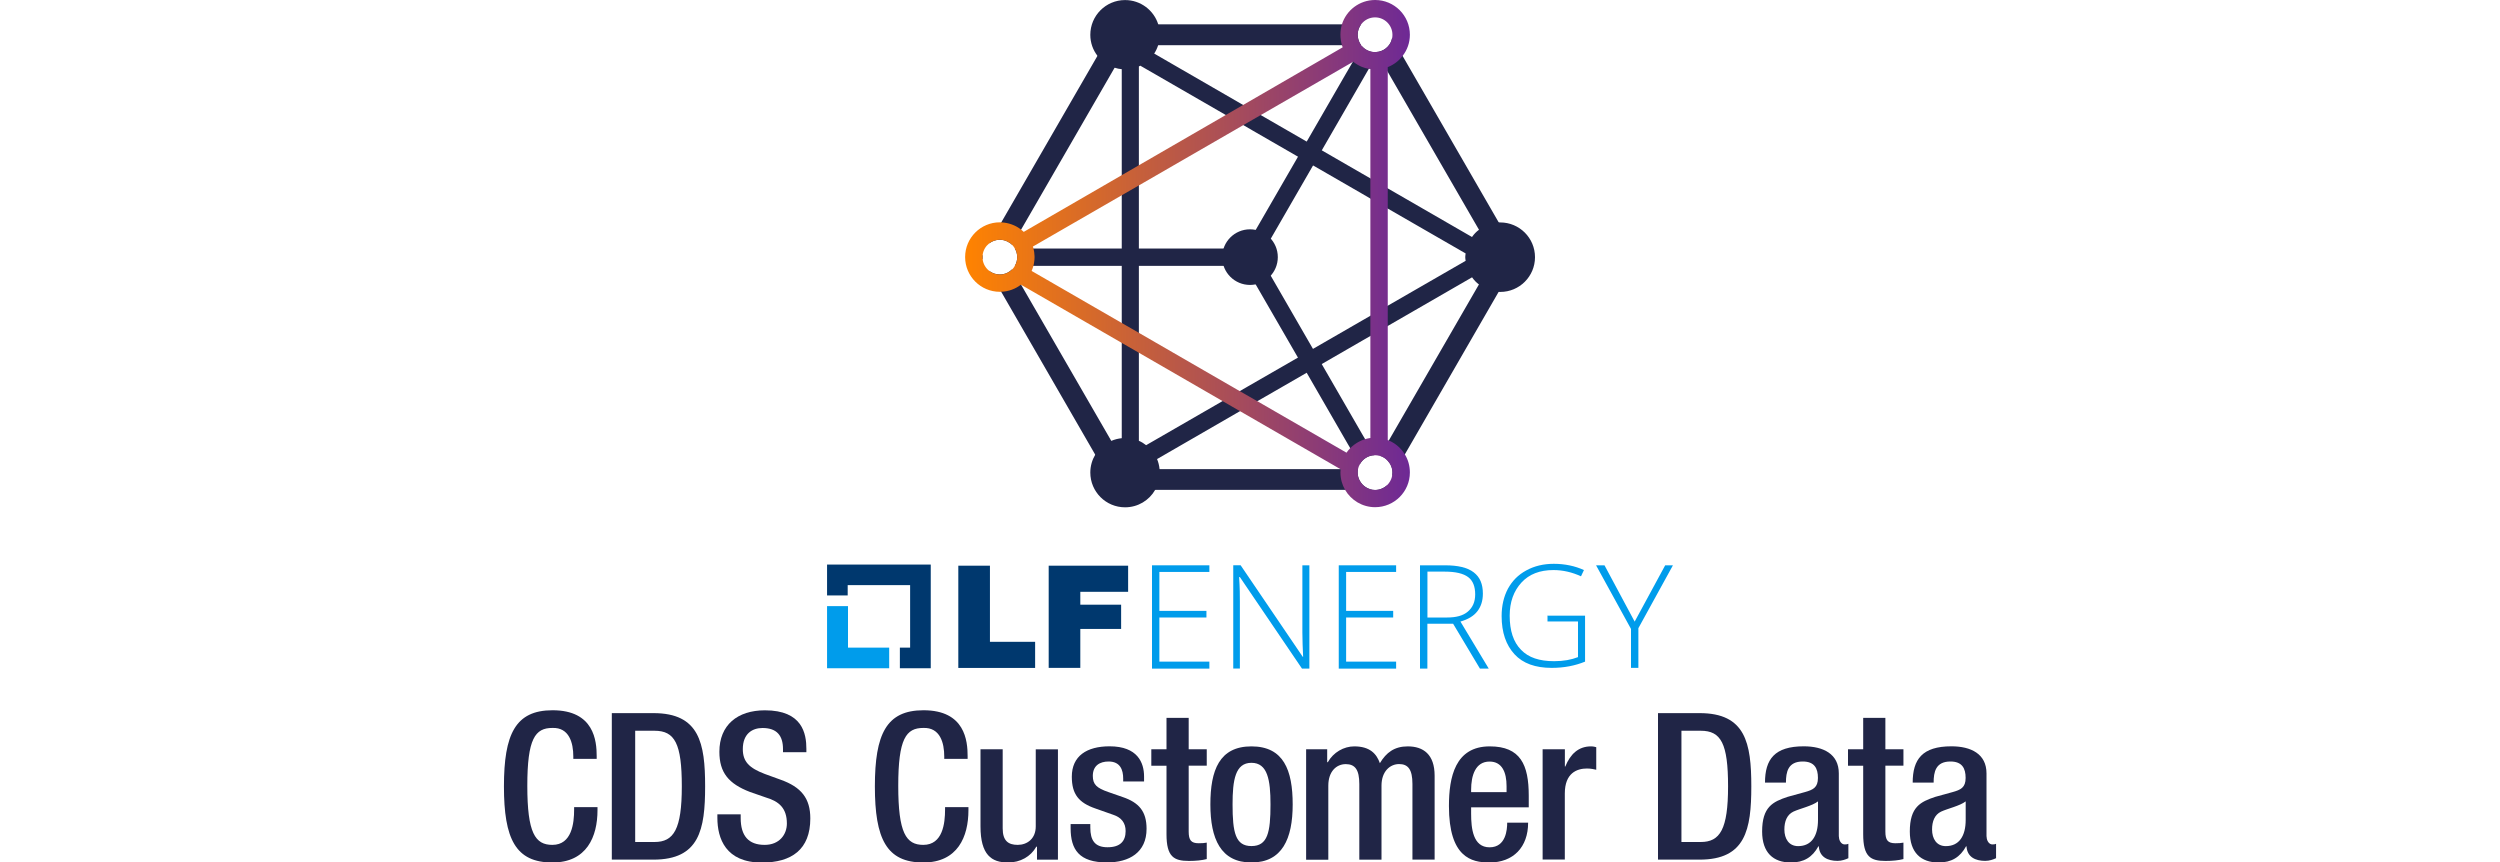 <?xml version="1.0" encoding="UTF-8"?>
<svg id="Layer_1" data-name="Layer 1" xmlns="http://www.w3.org/2000/svg" xmlns:xlink="http://www.w3.org/1999/xlink" viewBox="0 0 400 138">
  <defs>
    <style>
      .cls-1 {
        fill: #009ceb;
      }

      .cls-2 {
        fill: #00386e;
      }

      .cls-3 {
        fill: url(#New_Gradient_Swatch_4);
      }

      .cls-4 {
        fill: #202546;
      }
    </style>
    <linearGradient id="New_Gradient_Swatch_4" data-name="New Gradient Swatch 4" x1="225.57" y1="40.58" x2="154.41" y2="40.58" gradientUnits="userSpaceOnUse">
      <stop offset="0" stop-color="#6e2995"/>
      <stop offset="1" stop-color="#ff8300"/>
    </linearGradient>
  </defs>
  <g>
    <path class="cls-4" d="M203.31,38.18l-1.71,2.96,1.71,2.96,6.77,11.73,1.39,2.41,6.39,11.07.56.96.72,1.26.76,1.3c-1.02.04-1.9.63-2.35,1.49l-.78-1.33-.73-1.28-.47-.8-6.5-11.27-1.39-2.41-6.77-11.72-1.71-2.97h-36.83c.24-.4.38-.88.38-1.39s-.13-.99-.38-1.39h36.83l1.71-2.97,6.77-11.72,1.39-2.41,5.95-10.31,1.4-2.41.04-.09,1.33-2.31.1-.17s.03.04.06.07c.51.56,1.25.91,2.06.91.07,0,.13,0,.2-.01.12,0,.24-.02.36-.04l-.19.33-1.12,1.95-.27.46-1.12,1.95-6.39,11.07-1.39,2.41-6.77,11.73Z"/>
    <path class="cls-4" d="M220.01,78.39h1.49l.46-.79c-.5.49-1.19.79-1.95.79ZM217.23,5.56c0-.62.21-1.21.56-1.67h-39.29l-2.91,5.05-15.39,26.65-1.95,3.37c.47-.38,1.07-.6,1.72-.6.42,0,.82.1,1.18.27.3.14.58.33.81.57l.9-1.56.51-.89,14.97-25.92,2.08-3.6h37.37c-.23-.31-.41-.68-.49-1.09-.04-.19-.07-.38-.07-.58ZM157.23,40.74l-.23.4.23.4c-.02-.13-.03-.27-.03-.4s.01-.27.03-.4ZM217.52,76.84c-.19-.37-.29-.79-.29-1.23,0-.18.01-.34.04-.51.01-.02.01-.03.01-.04h-36.87l-2.61-4.53-14.4-24.93-.03-.07-1.35-2.32-.07-.12s-.04.03-.06.04c-.39.38-.88.64-1.42.74-.17.03-.33.04-.51.04-.66,0-1.26-.22-1.72-.6l1.95,3.37,15.03,26.04,3.27,5.66h41.52c-1.09,0-2.03-.63-2.49-1.55ZM239.8,35.59l-15.39-26.65-1.67-2.89c-.09.54-.34,1.03-.71,1.41-.37.4-.86.68-1.39.8-.02.01-.04.01-.08.02-.11.02-.23.04-.36.04l.17.29.27.46,1.03,1.8.36.61,14.6,25.27,2.52,4.38-2.52,4.38-14.42,24.97-.18.31-1.23,2.13c.48.14.91.42,1.23.78.47.5.76,1.17.76,1.89,0,.24-.03.49-.09.71l2.07-3.59,15.03-26.04,3.2-5.55-3.2-5.55Z"/>
    <path class="cls-4" d="M240.03,35.58c-.08,0-.16,0-.22.01-1.2.04-2.29.47-3.17,1.17-.43.31-.81.71-1.12,1.16l-13.48-7.78-1.39-.8-1.39-.8-1.39-.8-6.39-3.69-2.4-1.39-5.96-3.44-1.39-.8-1.39-.8-1.43-.82-14.24-8.23c.27-.41.48-.86.63-1.33.17-.52.26-1.08.26-1.67s-.09-1.13-.24-1.67c-.71-2.26-2.82-3.89-5.31-3.89-3.07,0-5.56,2.49-5.56,5.56,0,1.28.43,2.45,1.16,3.38.69.89,1.65,1.56,2.76,1.89.36.12.73.2,1.11.23v59.04c-.58.06-1.13.2-1.65.42-1.07.44-1.97,1.22-2.58,2.2-.5.83-.8,1.82-.8,2.88,0,3.07,2.49,5.56,5.56,5.56,2.06,0,3.85-1.11,4.81-2.78.48-.81.74-1.77.74-2.78,0-.19-.01-.38-.03-.56-.06-.57-.19-1.1-.4-1.6l13.26-7.66,1.39-.8,1.39-.8,1.4-.8,6.52-3.76,2.4-1.39,6.39-3.69,1.39-.8,1.39-.8,1.39-.8,13.48-7.78c.31.44.69.85,1.12,1.16.88.7,1.97,1.12,3.17,1.17.07.01.14.01.22.01,3.07,0,5.56-2.49,5.56-5.56s-2.49-5.56-5.56-5.56ZM234.52,41.72l-12.49,7.2-1.39.8-1.39.81-1.39.8-7.78,4.49-2.4,1.39-7.92,4.56-1.4.81-1.38.8-1.38.8-12.22,7.05c-.36-.28-.73-.52-1.16-.7V10.63c.09-.03.16-.08.23-.12l13.66,7.88,1.42.82,1.39.8,1.39.81,7.35,4.24,2.4,1.39,7.78,4.49,1.39.81,1.39.8,1.39.8,12.49,7.2c-.02.19-.06.38-.06.58s.03.39.06.58Z"/>
    <circle class="cls-4" cx="200" cy="41.14" r="4.45"/>
    <path class="cls-3" d="M222.22,70.49c-.06-.02-.11-.04-.18-.07V10.74c.96-.38,1.78-1,2.38-1.8.73-.93,1.16-2.11,1.16-3.38,0-3.07-2.49-5.56-5.56-5.56-2.49,0-4.6,1.63-5.31,3.89-.16.53-.24,1.09-.24,1.67s.09,1.13.24,1.67c.03.11.08.23.12.34l-15.92,9.22-2.77,1.6-13.9,8.04-2.78,1.61-15.66,9.06c-.13-.12-.28-.24-.42-.36-.88-.69-1.98-1.11-3.18-1.16-.08-.01-.14-.01-.22-.01-3.07,0-5.56,2.49-5.56,5.56s2.49,5.56,5.56,5.56c.08,0,.14,0,.22-.01,1.19-.04,2.28-.46,3.15-1.13l.07.04,16.04,9.26,2.78,1.6,13.38,7.73,2.77,1.6,15.73,9.08.31.18.07.03c-.02.17-.03.34-.03.52,0,1.01.27,1.97.74,2.78.97,1.67,2.76,2.78,4.81,2.78,3.07,0,5.56-2.49,5.56-5.56,0-1.06-.29-2.05-.8-2.88-.6-.99-1.49-1.77-2.56-2.23ZM217.79,3.89c.51-.68,1.31-1.11,2.22-1.11,1.53,0,2.78,1.25,2.78,2.78,0,.17-.01.33-.04.49-.09.54-.34,1.03-.71,1.41-.37.4-.86.68-1.39.8-.02.01-.04.01-.08.02-.11.02-.23.04-.36.04-.07.01-.13.01-.2.01-.81,0-1.55-.36-2.06-.91-.02-.02-.04-.04-.06-.07-.04-.04-.08-.09-.11-.13-.23-.31-.41-.68-.49-1.09-.04-.19-.07-.38-.07-.58,0-.62.21-1.21.56-1.67ZM159.97,43.92c-.66,0-1.26-.22-1.72-.6-.54-.43-.92-1.06-1.02-1.78-.02-.13-.03-.27-.03-.4s.01-.27.03-.4c.1-.72.48-1.35,1.02-1.78.47-.38,1.07-.6,1.72-.6.42,0,.82.1,1.18.27.3.14.58.33.81.57.11.12.22.24.31.39.04.06.08.11.1.17.24.4.38.88.38,1.39s-.13.99-.38,1.39c-.11.21-.26.39-.41.56-.02.01-.04.03-.06.04-.39.38-.88.64-1.42.74-.17.03-.33.04-.51.04ZM216.04,71.7c-.22.22-.42.47-.6.73l-14.29-8.25-2.79-1.6-16.13-9.32-2.78-1.6-14.39-8.31c.12-.27.21-.54.29-.83.04-.18.09-.37.11-.56.04-.27.07-.54.07-.83,0-.08,0-.14-.01-.22-.01-.4-.07-.79-.17-1.17-.02-.1-.06-.19-.09-.29l14.19-8.19,2.78-1.6,16.71-9.65,2.78-1.6,14.7-8.48.09-.06c.41.34.87.61,1.36.82.36.14.73.26,1.12.32.09.02.18.03.27.04v59.03c-.29.04-.57.1-.83.18-.19.07-.37.13-.56.2-.53.23-1.03.53-1.47.91-.12.1-.23.21-.36.32ZM222.7,76.32c-.13.49-.39.93-.74,1.28-.5.49-1.19.79-1.95.79-1.09,0-2.03-.63-2.49-1.55-.19-.37-.29-.79-.29-1.23,0-.18.01-.34.04-.51.01-.02.01-.03.01-.04.06-.27.14-.51.27-.73.44-.86,1.32-1.45,2.35-1.49h.11c.22,0,.43.02.63.08.06.01.1.02.16.03.48.14.91.42,1.23.78.47.5.76,1.17.76,1.89,0,.24-.03.49-.09.71Z"/>
  </g>
  <g>
    <polygon class="cls-1" points="135.68 103.62 135.68 96.98 132.33 96.98 132.33 106.92 142.27 106.92 142.27 103.62 135.68 103.62"/>
    <polygon class="cls-2" points="148.92 90.33 132.33 90.33 132.33 95.27 135.63 95.27 135.63 93.62 145.62 93.62 145.62 103.62 143.98 103.62 143.98 106.92 148.92 106.92 148.92 90.33"/>
    <g>
      <path class="cls-2" d="M153.33,90.51h5.06v12.18h7.23v4.18h-12.29v-16.35h0Z"/>
      <path class="cls-2" d="M167.8,90.51h12.7v4.18h-7.65v2.06h6.53v3.88h-6.53v6.23h-5.06v-16.35Z"/>
    </g>
    <path class="cls-1" d="M193.5,106.98h-9.18v-16.53h9.18v1.06h-8v6.23h7.53v1.06h-7.53v7.06h8v1.12Z"/>
    <path class="cls-1" d="M209.5,106.98h-1.18l-9.94-14.65h-.12c.12,1.76.12,3.06.12,3.94v10.7h-1.06v-16.53h1.18l9.94,14.65h.06c-.06-1.35-.12-2.65-.12-3.88v-10.76h1.12v16.53h0Z"/>
    <path class="cls-1" d="M223.38,106.98h-9.18v-16.53h9.18v1.06h-8v6.23h7.53v1.06h-7.53v7.06h8v1.12Z"/>
    <path class="cls-1" d="M228.38,99.8v7.18h-1.18v-16.53h4c2.06,0,3.59.35,4.59,1.12,1,.76,1.47,1.88,1.47,3.41,0,1.12-.29,2.06-.88,2.82s-1.47,1.29-2.71,1.65l4.53,7.53h-1.41l-4.29-7.18h-4.12ZM228.38,98.8h3.18c1.41,0,2.53-.29,3.29-.94.76-.65,1.18-1.53,1.18-2.76s-.35-2.18-1.12-2.76-2-.88-3.76-.88h-2.76v7.35Z"/>
    <path class="cls-1" d="M247.55,98.51h6.06v7.35c-1.59.65-3.35,1-5.35,1-2.59,0-4.59-.71-5.94-2.18s-2.06-3.47-2.06-6.12c0-1.65.35-3.12,1-4.35.71-1.29,1.65-2.24,2.94-2.94,1.29-.71,2.76-1.06,4.41-1.06,1.76,0,3.41.35,4.82,1l-.47,1c-1.41-.65-2.88-1-4.41-1-2.18,0-3.88.65-5.12,2-1.24,1.35-1.88,3.12-1.88,5.29,0,2.41.59,4.23,1.82,5.47,1.18,1.24,2.94,1.82,5.29,1.82,1.53,0,2.76-.24,3.82-.65v-5.71h-4.88v-.94h-.06Z"/>
    <path class="cls-1" d="M261.55,99.45l4.88-9h1.24l-5.53,10.06v6.35h-1.18v-6.23l-5.59-10.18h1.35l4.82,9Z"/>
  </g>
  <g>
    <path class="cls-4" d="M95.6,129.14v.49c0,4.23-1.71,8.37-7.22,8.37-5.91,0-7.75-3.81-7.75-12.18s1.84-12.18,7.78-12.18c6.66,0,7.06,4.92,7.06,7.35v.43h-3.74v-.39c0-2.17-.66-4.66-3.35-4.56-2.76,0-4.01,1.71-4.01,9.26s1.25,9.45,4.01,9.45c3.12,0,3.48-3.48,3.48-5.65v-.39h3.74Z"/>
    <path class="cls-4" d="M97.89,114.1h6.66c7.35,0,8.27,4.79,8.27,11.72s-.92,11.72-8.27,11.72h-6.66v-23.44ZM101.63,134.72h3.09c3.09,0,4.37-2.04,4.37-8.9s-1.12-8.9-4.37-8.9h-3.09v17.79Z"/>
    <path class="cls-4" d="M118.51,130.29v.59c0,2.86,1.25,4.3,3.84,4.3,2.36,0,3.55-1.67,3.55-3.41,0-2.46-1.25-3.55-3.35-4.17l-2.56-.89c-3.41-1.31-4.89-3.09-4.89-6.43,0-4.27,2.89-6.63,7.29-6.63,6.01,0,6.63,3.74,6.63,6.17v.53h-3.74v-.49c0-2.13-.95-3.38-3.28-3.38-1.61,0-3.15.89-3.15,3.38,0,2,1.02,3.02,3.51,3.97l2.53.92c3.32,1.18,4.76,2.99,4.76,6.2,0,4.99-3.02,7.06-7.75,7.06-5.81,0-7.12-3.87-7.12-7.16v-.56h3.74Z"/>
    <path class="cls-4" d="M154.95,129.14v.49c0,4.23-1.71,8.37-7.22,8.37-5.91,0-7.75-3.81-7.75-12.18s1.84-12.18,7.78-12.18c6.66,0,7.06,4.92,7.06,7.35v.43h-3.74v-.39c0-2.17-.66-4.66-3.35-4.56-2.76,0-4.01,1.71-4.01,9.26s1.25,9.45,4.01,9.45c3.12,0,3.48-3.48,3.48-5.65v-.39h3.74Z"/>
    <path class="cls-4" d="M165.91,135.47h-.1c-.89,1.58-2.56,2.53-4.53,2.53-2.63,0-4.4-1.21-4.4-5.78v-12.34h3.55v12.67c0,1.97.89,2.63,2.4,2.63s2.89-.98,2.89-2.95v-12.34h3.55v17.66h-3.35v-2.07Z"/>
    <path class="cls-4" d="M179.71,125.03v-.46c0-1.41-.49-2.73-2.33-2.73-1.41,0-2.53.66-2.53,2.3,0,1.38.62,1.94,2.49,2.59l2.27.79c2.63.89,3.84,2.3,3.84,5.09,0,3.78-2.76,5.38-6.34,5.38-4.46,0-5.81-2.07-5.81-5.48v-.66h3.15v.56c0,2.04.72,3.15,2.76,3.15s2.89-.99,2.89-2.59c0-1.31-.69-2.17-1.94-2.59l-2.89-1.02c-2.66-.92-3.78-2.27-3.78-5.09,0-3.32,2.4-4.86,6.04-4.86,4.5,0,5.52,2.63,5.52,4.83v.79h-3.35Z"/>
    <path class="cls-4" d="M184.21,119.88h2.43v-5.02h3.55v5.02h2.89v2.63h-2.89v10.54c0,1.38.39,1.87,1.61,1.87.52,0,.95-.03,1.28-.1v2.63c-.76.2-1.74.3-2.86.3-2.4,0-3.58-.66-3.58-4.27v-10.96h-2.43v-2.63Z"/>
    <path class="cls-4" d="M200.23,119.42c5.15,0,6.6,3.81,6.6,9.29s-1.67,9.29-6.6,9.29-6.57-3.81-6.57-9.29,1.44-9.29,6.57-9.29ZM200.23,135.37c2.59,0,3.05-2.17,3.05-6.66,0-3.91-.46-6.66-3.05-6.66s-3.02,2.76-3.02,6.66c0,4.5.46,6.66,3.02,6.66Z"/>
    <path class="cls-4" d="M209,119.88h3.35v2.07h.1c.89-1.58,2.56-2.53,4.23-2.53,2.53,0,3.58,1.21,4.1,2.69,1.02-1.71,2.33-2.69,4.46-2.69,2.49,0,4.3,1.28,4.3,4.69v13.43h-3.55v-12.11c0-2.3-.69-3.18-2.13-3.18s-2.82,1.15-2.82,3.45v11.85h-3.55v-12.11c0-2.3-.69-3.18-2.17-3.18s-2.79,1.15-2.79,3.45v11.85h-3.55v-17.66Z"/>
    <path class="cls-4" d="M235.38,129.17v1.02c0,2.36.3,5.38,2.95,5.38s2.82-2.89,2.82-3.94h3.35c0,3.91-2.36,6.37-6.2,6.37-2.89,0-6.47-.85-6.47-9.03,0-4.63.99-9.55,6.53-9.55,4.92,0,6.24,2.95,6.24,7.88v1.87h-9.22ZM241.05,126.74v-.95c0-2.23-.72-3.94-2.72-3.94-2.27,0-2.95,2.23-2.95,4.53v.36h5.68Z"/>
    <path class="cls-4" d="M246.83,119.88h3.55v2.76h.07c.79-1.97,2.1-3.22,4.1-3.22.39,0,.62.07.85.13v3.61c-.26-.07-.89-.2-1.48-.2-1.61,0-3.55.72-3.55,4v10.57h-3.55v-17.66Z"/>
    <path class="cls-4" d="M265.28,114.1h6.66c7.35,0,8.27,4.79,8.27,11.72s-.92,11.72-8.27,11.72h-6.66v-23.44ZM269.03,134.72h3.09c3.09,0,4.37-2.04,4.37-8.9s-1.12-8.9-4.37-8.9h-3.09v17.79Z"/>
    <path class="cls-4" d="M294.23,133.86c0,.66.39,1.25.92,1.25.23,0,.46-.03.59-.1v2.3c-.43.2-1.05.43-1.74.43-1.58,0-2.89-.62-2.99-2.33h-.07c-.95,1.74-2.33,2.59-4.4,2.59-2.82,0-4.6-1.58-4.6-4.96,0-3.94,1.71-4.76,4.1-5.55l2.76-.76c1.28-.36,2.07-.72,2.07-2.26s-.56-2.63-2.43-2.63c-2.36,0-2.69,1.67-2.69,3.38h-3.35c0-3.74,1.54-5.81,6.2-5.81,3.12,0,5.61,1.21,5.61,4.33v10.11ZM290.88,128.22c-.92.72-2.89,1.15-3.94,1.64-1.02.49-1.44,1.54-1.44,2.86,0,1.48.72,2.66,2.2,2.66,2.13,0,3.18-1.61,3.18-4.2v-2.95Z"/>
    <path class="cls-4" d="M295.68,119.88h2.43v-5.02h3.55v5.02h2.89v2.63h-2.89v10.54c0,1.38.39,1.87,1.61,1.87.52,0,.95-.03,1.28-.1v2.63c-.76.2-1.74.3-2.86.3-2.4,0-3.58-.66-3.58-4.27v-10.96h-2.43v-2.63Z"/>
    <path class="cls-4" d="M317.86,133.86c0,.66.39,1.25.92,1.25.23,0,.46-.03.59-.1v2.3c-.43.2-1.05.43-1.74.43-1.58,0-2.89-.62-2.99-2.33h-.07c-.95,1.74-2.33,2.59-4.4,2.59-2.82,0-4.6-1.58-4.6-4.96,0-3.94,1.71-4.76,4.1-5.55l2.76-.76c1.28-.36,2.07-.72,2.07-2.26s-.56-2.63-2.43-2.63c-2.36,0-2.69,1.67-2.69,3.38h-3.35c0-3.74,1.54-5.81,6.2-5.81,3.12,0,5.61,1.21,5.61,4.33v10.11ZM314.51,128.22c-.92.72-2.89,1.15-3.94,1.64-1.02.49-1.44,1.54-1.44,2.86,0,1.48.72,2.66,2.2,2.66,2.13,0,3.18-1.61,3.18-4.2v-2.95Z"/>
  </g>
</svg>